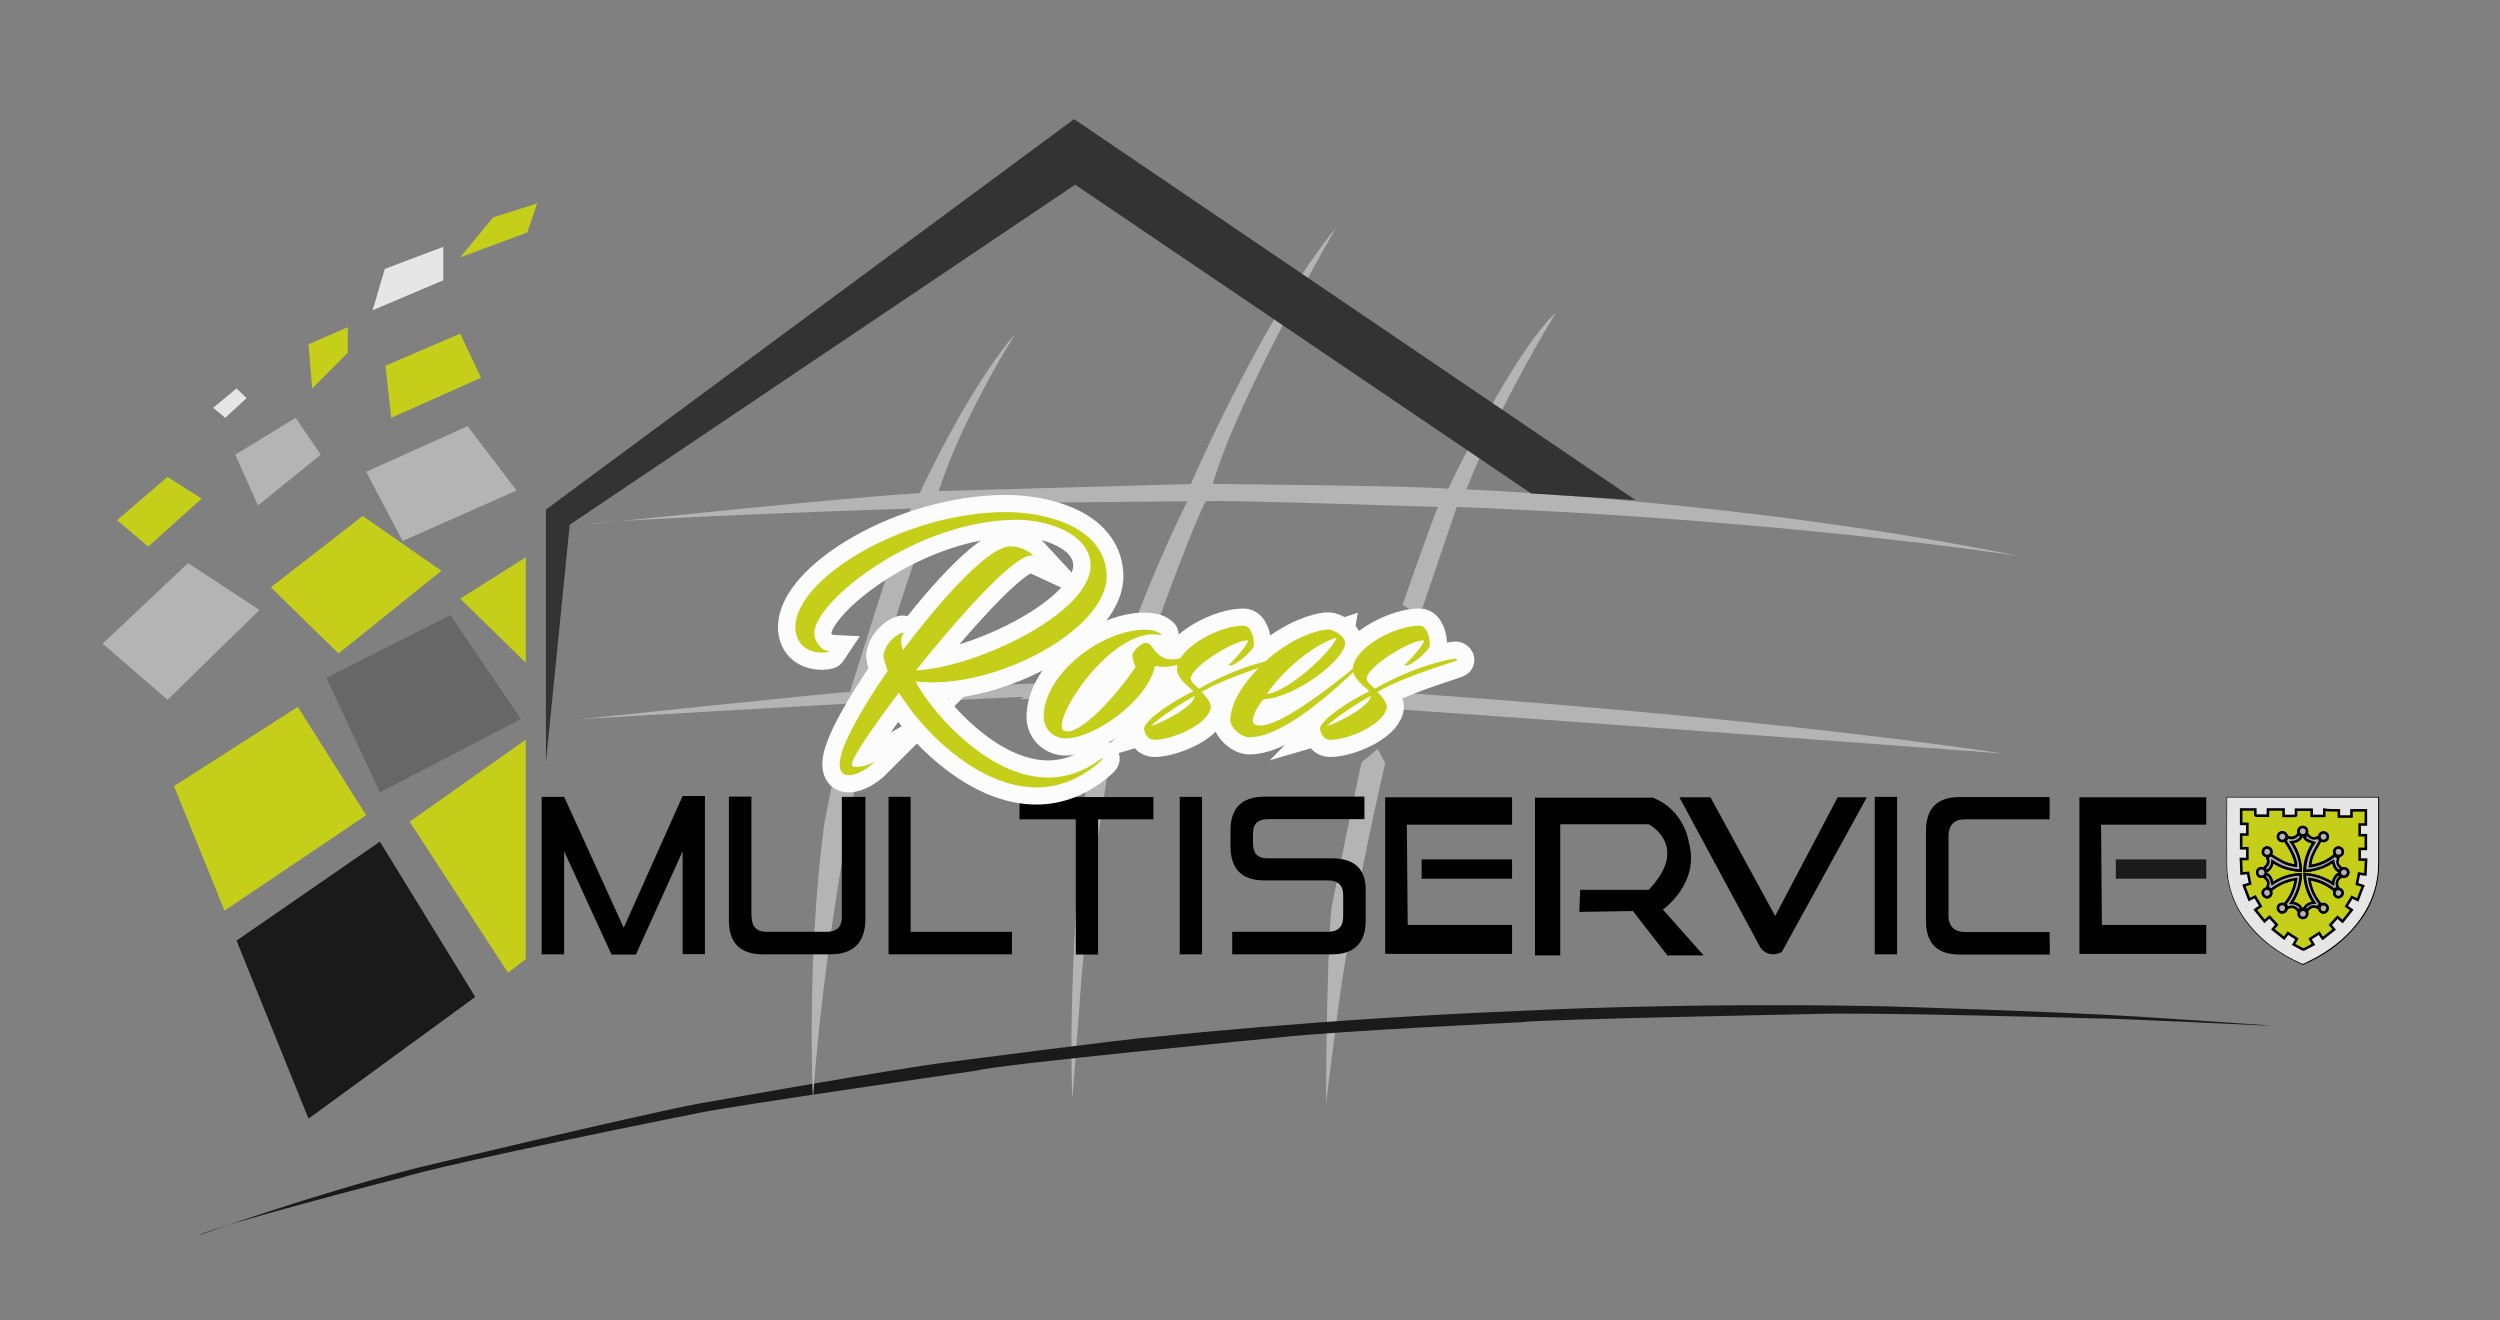 <?xml version="1.0" encoding="utf-8"?>
<!-- Generator: Adobe Illustrator 23.0.2, SVG Export Plug-In . SVG Version: 6.00 Build 0)  -->
<svg version="1.1" id="Layer_2" xmlns="http://www.w3.org/2000/svg" xmlns:xlink="http://www.w3.org/1999/xlink" x="0px" y="0px"
	 viewBox="0 0 1166.8 616.2" style="enable-background:new 0 0 1166.8 616.2;" xml:space="preserve">
<rect x="0" y="0" width="1166.8" height="616.2" fill="#808080" stroke="none"/>
<style type="text/css">
	.st0{fill:#B3B4B3;}
	.st1{fill:#1A1A1A;}
	.st2{fill:#333334;}
	.st3{fill:#C5CF1A;}
	.st4{fill:#E7E6E6;}
	.st5{fill:#676767;}
	.st6{fill:#C5CF1A;stroke:#FCFCFC;stroke-width:16;stroke-miterlimit:10;}
	.st7{fill-rule:evenodd;clip-rule:evenodd;}
	.st8{fill-rule:evenodd;clip-rule:evenodd;fill:#E7E6E6;}
	.st9{fill-rule:evenodd;clip-rule:evenodd;fill:#C5CF1A;stroke:#000000;stroke-width:1.192;}
	.st10{fill-rule:evenodd;clip-rule:evenodd;fill:#B3B4B3;stroke:#000000;stroke-width:1.192;}
</style>
<path class="st0" d="M511.3,328.2l12.9-12.5c0,0-17.3,100-20.4,153.8l-3.3,43.6C500.4,513.1,496.9,440.7,511.3,328.2z"/>
<path class="st0" d="M635.5,355.8l7.5-6.3l3.5,6.6c0,0-14.7,63.2-21.2,109c0,0-6.2,46.4-6.4,50.7c0,0,0.1-65.9,2.5-92.1
	C621.4,423.7,633.2,365.6,635.5,355.8z"/>
<path class="st1" d="M92.8,576.5c0,0,53.2-19.1,102.2-31.5c0,0,101.3-24.2,129.9-29.7c0,0,94.6-16.8,117-19.5
	c0,0,86.4-11.3,95.3-11.7c0,0,78.7-8.6,174.7-12.4c0,0,73.4-4,169.3-2c0,0,73.8,2.2,115.5,4.7c0,0,59.8,3.8,63.4,4.4
	c0,0-78.5-3.8-82.7-3.5c0,0-109.7-3.1-131.9-2c0,0-126.3,2.4-135.4,3.8c0,0-88.2,4.2-113,7.1c0,0-131.7,12.6-141.4,15.5
	c0,0-112.6,16.2-129.4,19.7c0,0-115.7,23-140.1,30.6C186.1,549.9,99,572.6,92.8,576.5z"/>
<polygon class="st0" points="427.8,321 519.8,317.6 515.8,325.3 476,325.3 427.8,327.5 "/>
<path class="st0" d="M554.2,233.9c0,0-27.3,53-46.1,121.9l10.3-4c0,0,40.4-116.1,45.9-120.1S554.2,233.9,554.2,233.9z"/>
<path class="st0" d="M476,326.3l15.5-7.8l31.8-1l0.7-1.7c0,0,5.8,0.9,13-5.8c0,0-0.8,4.3-1.5,6.3c0,0-13,10.5-14.1,12l-0.5-2.5
	L476,326.3z"/>
<path class="st0" d="M632.7,329.9l9.2-7.4c0,0,169.4,10.7,293,29.2C934.8,351.7,637.1,329.4,632.7,329.9z"/>
<path class="st0" d="M275.5,244.7c0,0,108.2-11.6,153.8-14.6c0,0,22.3-48.7,44.7-74.5c0,0-24.5,38.4-35.9,73.6l117.7-3.3
	c0,0,33.5-77.8,67.8-119.7c0,0-45.9,79.1-57.6,119.7c0,0,91.3,0.7,109.9,2.2c0,0,30.4-64.1,50.3-82.2c0,0-26.3,42.4-41.8,82.5
	c0,0,130.4,5.2,257.8,31.1c0,0-109.1-17-262.3-22.9l-17.3,50.9l-8-5.3c0,0,15-42.9,16.6-45.6c0,0-99.4-3.3-107.7-2.7
	c0,0-114.7,0.7-127.3,2c0,0-20.9,53.9-26.6,86.4c0,0,19-1,22.9-1.7l-4,7.3H407c0,0-21.4,95.6-27.6,185.2c0,0-3.1-66.5,5.3-128.6
	l11.1-56.1c0,0-122.4,6.9-126.3,7.4c0,0,122.8-12.9,127.2-12.9c0,0,24.2-78.2,28.4-85.6C425.1,237.4,289.5,241.7,275.5,244.7z"/>
<polygon class="st2" points="254.8,355.8 265.9,244.9 501.8,86.2 714.6,230.3 763.3,233.4 501.3,55.6 254.8,237.8 "/>
<polygon class="st3" points="214.8,120.1 246.1,108.5 250.7,94.9 230.1,101.5 "/>
<polygon class="st4" points="179.6,125.5 206.9,115.2 206.9,130.8 173.9,144.8 "/>
<polygon class="st3" points="144,160.7 162.3,152.7 162.3,164.7 145.7,181.3 "/>
<polygon class="st3" points="179.9,170.7 214.8,155.7 224.5,176.3 182.6,195 "/>
<polygon class="st4" points="99.5,190.3 110.4,181.3 115.1,185.8 105.1,195 "/>
<polygon class="st0" points="109.8,212.2 138,195 149.7,212.2 120.4,235.9 "/>
<polygon class="st0" points="170.9,220.2 218.2,198.9 241.1,228.9 187.9,252.5 "/>
<polygon class="st3" points="54.6,242.8 78.2,222.6 94.1,232.7 69.2,255.1 "/>
<polygon class="st3" points="126.4,274.1 169.3,240.8 206,266.4 158,305 "/>
<polygon class="st3" points="214.8,279.4 245.4,260.1 245.4,309.3 "/>
<polygon class="st0" points="47.9,300.4 87.8,262.8 121.1,284.7 78.2,326.6 "/>
<polygon class="st5" points="152.3,316.3 210.2,287.1 243.1,335.6 177.3,369.8 "/>
<polygon class="st3" points="81.2,366.9 139,329.9 170.9,380.5 104.8,425 "/>
<polygon class="st3" points="191.2,383.5 245.4,345.2 245.4,447.6 237.1,454 "/>
<polygon class="st1" points="110.4,439 177.3,392.8 221.8,465.3 144,522.1 "/>
<g>
	<path d="M285.4,445.5l-22.1-48.2v48.1h-10.5l0-73.5h10.5l27.8,61.1l27.5-61.5H329v73.8h-10.4v-48l-21.8,48.2H285.4z"/>
	<path d="M350.8,427.7c0,4.8,2.3,7.2,7,7.2h28c4.7,0,7.1-2.3,7.1-6.8v-56.2h11v57.7c-0.3,10.5-5.8,15.8-16.3,15.8H356
		c-10.5,0-15.8-5.3-15.8-15.8v-57.8h10.5V427.7z"/>
	<path d="M425,434.9h47.3v10.5h-57.6v-73.5H425V434.9z"/>
	<path d="M538.3,372v10.4h-25.8v63.1h-10.4v-63.1h-26.3l0.1-10.4H538.3z"/>
	<path d="M561,445.4h-10.4v-73.5H561V445.4z"/>
	<path d="M575.1,445.4v-10.5h44.6c4.8,0,7.2-2.4,7.2-7.2v-9.9c0-4.6-2.4-6.9-7.2-6.9h-29.6c-10.5,0-15.8-5.3-15.8-16l0-7.3
		c0-10.5,5.3-15.7,15.8-15.8h46.7v10.5h-45.1c-4.6,0-6.9,2.2-6.9,6.6v4.8c0,4.6,2.2,6.9,6.7,6.9h30.1c10.5,0,15.8,4.9,15.8,14.6
		v14.4c0,10.5-5.3,15.8-15.8,15.8H575.1z"/>
	<path d="M885.4,445.4H875v-73.5h10.4V445.4z"/>
	<path d="M956.6,382.4h-39.7c-5,0-7.5,2.8-7.5,8.2v36.7c0,5.1,2.7,7.7,8.1,7.7h39.1l0.1,10.5l-42.1,0c-10.5,0-15.7-5.2-15.7-15.7
		l0-42c0-10.5,5.2-15.8,15.7-15.8h42L956.6,382.4z"/>
</g>
<g>
	<path class="st6" d="M489.2,362.9c8,0,16.3-2.5,24.2-8.5c1.3-1,1.5-0.4,0.8,0.3c-9.9,9.1-20.4,12.8-30.5,12.8
		c-26,0-50.5-23.8-61.5-40.1c-0.8-1-1.8-2.5-2.8-4.1c-11.6,15.4-21.9,30.3-21.9,33.3c0,0.8,0.1,1.3,1.3,1.3c3.5,0,6.1-0.6,9.6-2.6
		c-2.9,2.9-7.9,6.5-12.3,6.5c-3.8,0-4.3-3.1-4.3-5.3c0-8.6,12.3-28.9,22.4-43.4l-0.5-1.4c-1-2.9-1.6-5-1.4-6.3
		c1.6-8.1,11.1-11.8,9.1-9.4c-0.8,1-1.1,2.8-0.8,4.8c0.1,0.8,0.4,1.6,0.8,2.5c14.5-19.3,38.9-48.3,50.1-48.3c4.5,0,8.5,2,10.8,4.5
		c-7.8-3.6-41.5,36.5-54.9,53.4c28.5-1.4,82.8-27.3,81.5-49.8c-0.9-14-19.9-20.5-34.3-20.5c-47,0-94.6,38.1-94.6,52.8
		c0,5,4,8.4,7,8.6c0,0-0.4,0.6-3.3,0.6c-8.5,0-12.6-5.4-12.6-12c0-22.5,50.6-53.6,98.5-53.6c16.9,0,45.4,6.1,46.7,28.9
		c1.4,23.5-45.1,50.6-81.5,50.6c-2.6,0-5.1-0.1-7.6-0.4c1,2.1,2.4,4.3,3.6,6.1C441.3,339.1,464.3,362.9,489.2,362.9z"/>
	<path class="st6" d="M538.5,296c-22.6,0-48.7,42.1-41.7,45.1c7,2.9,24.9-17.1,33.2-29.9c-0.6-1.1-1.9-4.9-1.4-6.1
		c0.4-1.3,4.1-5,5.8-5.1c1.3-0.1,2.6,0.9,2.9,1.3c2.4,3.9,5.4,6.8,10.4,6.4c8.4-0.8,13-5.6,14.4-5.5c-0.6,1.8-5.6,5.9-11.8,7.9
		c-2.8,0.9-5.4,1.1-7.4,1.1c-1.9,0-3.1-0.3-3.8-0.5c-3.4,16.6-29.2,34.6-42.5,33.9c-5.8-0.4-9.5-5.1-9.5-9.9
		c0-20.4,27.4-40.8,47.1-40.8c4.8,0,6.8,1.4,7.6,2.1c0.6,0.4,0.3,0.4-0.3,0.4C540.4,296.2,539.4,296,538.5,296z"/>
	<path class="st6" d="M555.8,316.1c-0.5,2.1,2.5,4.1,3.8,5.3c20-11.3,36-14,37.6-14c0.3,0,0.8,0.3,0.8,0.6c1.1,0.4-23.6,6.9-37.3,15
		c1.6,1.3,4.8,4.9,4.4,7.5c-1.8,8.1-18.3,14.8-26.4,14.8c-2.8,0-4.1-2.3-4.8-5c0.4-5.4,18.8-15.9,23.1-17.6
		c-1.4-1.8-8.8-6.3-7.6-11.8c2-9.5,20-18.9,31-18.9c3.5,0,5.1,5.8,4.8,9.4c-0.1,1.8-8,9.3-11.4,9.3c-0.1,0-0.4-0.5-0.3-0.5
		c0.4,0,8.8-8.8,9-11.3C576.8,298.4,557.4,310.2,555.8,316.1z M537.2,338.9c4.9-1.4,20.4-9.4,20.4-14.1
		C550,329,540.8,335.2,537.2,338.9z"/>
	<path class="st6" d="M584.7,336.2c-0.1,1.5,1,2.4,3.8,2.4c9.1,0,32-17.4,44.6-27.9c0.4-0.3,1.3,0.4,0.9,0.8
		c-9.4,8.8-34.3,32.6-50.9,32.6c-3.9,0-8.9-4.5-8.9-7.9c0-3,0.8-5.5,1.8-8.3c3-7.1,9.4-15,17.3-21.6c10.4-8.6,21.5-12.5,26.9-12.5
		c1.9,0,7.6,2.9,7.6,6.4c0,7.8-24,25.8-38,26.1C587.4,329,585,333,584.7,336.2z M591.3,323.9c10.9-1.3,31.6-21.5,32.4-26.3
		C609.8,302.1,595.4,317.2,591.3,323.9z"/>
	<path class="st6" d="M637.9,316.1c-0.5,2.1,2.5,4.1,3.8,5.3c20-11.3,36-14,37.6-14c0.3,0,0.8,0.3,0.8,0.6c1.1,0.4-23.6,6.9-37.3,15
		c1.6,1.3,4.8,4.9,4.4,7.5c-1.8,8.1-18.3,14.8-26.4,14.8c-2.8,0-4.1-2.3-4.8-5c0.4-5.4,18.8-15.9,23.1-17.6
		c-1.4-1.8-8.8-6.3-7.6-11.8c2-9.5,20-18.9,31-18.9c3.5,0,5.1,5.8,4.8,9.4c-0.1,1.8-8,9.3-11.4,9.3c-0.1,0-0.4-0.5-0.3-0.5
		c0.4,0,8.8-8.8,9-11.3C658.9,298.4,639.5,310.2,637.9,316.1z M619.3,338.9c4.9-1.4,20.4-9.4,20.4-14.1
		C632.2,329,622.9,335.2,619.3,338.9z"/>
</g>
<g>
	<path class="st3" d="M489.2,362.9c8,0,16.3-2.5,24.3-8.5c1.3-1,1.5-0.4,0.8,0.3c-9.9,9.1-20.4,12.8-30.5,12.8
		c-26,0-50.5-23.8-61.5-40.1c-0.8-1-1.8-2.5-2.8-4.1c-11.6,15.4-21.9,30.3-21.9,33.3c0,0.8,0.1,1.3,1.3,1.3c3.5,0,6.1-0.6,9.6-2.6
		c-2.9,2.9-7.9,6.5-12.3,6.5c-3.8,0-4.3-3.1-4.3-5.3c0-8.6,12.3-28.9,22.4-43.4l-0.5-1.4c-1-2.9-1.6-5-1.4-6.3
		c1.6-8.1,11.1-11.8,9.1-9.4c-0.8,1-1.1,2.8-0.8,4.8c0.1,0.8,0.4,1.6,0.8,2.5c14.5-19.3,38.9-48.3,50.1-48.3c4.5,0,8.5,2,10.8,4.5
		c-7.8-3.6-41.5,36.5-54.9,53.4c28.5-1.4,82.8-27.3,81.5-49.8c-0.9-14-19.9-20.5-34.3-20.5c-47,0-94.6,38.1-94.6,52.8
		c0,5,4,8.4,7,8.6c0,0-0.4,0.6-3.3,0.6c-8.5,0-12.6-5.4-12.6-12c0-22.5,50.6-53.6,98.5-53.6c16.9,0,45.4,6.1,46.8,28.9
		c1.4,23.5-45.1,50.6-81.5,50.6c-2.6,0-5.1-0.1-7.6-0.4c1,2.1,2.4,4.3,3.6,6.1C441.3,339.1,464.3,362.9,489.2,362.9z"/>
	<path class="st3" d="M538.5,296c-22.6,0-48.8,42.1-41.8,45.1c7,2.9,24.9-17.1,33.3-29.9c-0.6-1.1-1.9-4.9-1.4-6.1
		c0.4-1.3,4.1-5,5.8-5.1c1.3-0.1,2.6,0.9,2.9,1.3c2.4,3.9,5.4,6.8,10.4,6.4c8.4-0.8,13-5.6,14.4-5.5c-0.6,1.8-5.6,5.9-11.8,7.9
		c-2.8,0.9-5.4,1.1-7.4,1.1c-1.9,0-3.1-0.3-3.8-0.5c-3.4,16.6-29.3,34.6-42.5,33.9c-5.8-0.4-9.5-5.1-9.5-9.9
		c0-20.4,27.4-40.8,47.1-40.8c4.8,0,6.8,1.4,7.6,2.1c0.6,0.4,0.3,0.4-0.3,0.4C540.4,296.2,539.4,296,538.5,296z"/>
	<path class="st3" d="M555.8,316.1c-0.5,2.1,2.5,4.1,3.8,5.3c20-11.3,36-14,37.6-14c0.3,0,0.8,0.3,0.8,0.6c1.1,0.4-23.6,6.9-37.3,15
		c1.6,1.3,4.8,4.9,4.4,7.5c-1.8,8.1-18.3,14.8-26.4,14.8c-2.8,0-4.1-2.3-4.8-5c0.4-5.4,18.8-15.9,23.1-17.6
		c-1.4-1.8-8.8-6.3-7.6-11.8c2-9.5,20-18.9,31-18.9c3.5,0,5.1,5.8,4.8,9.4c-0.1,1.8-8,9.3-11.4,9.3c-0.1,0-0.4-0.5-0.3-0.5
		c0.4,0,8.8-8.8,9-11.3C576.8,298.4,557.4,310.2,555.8,316.1z M537.2,338.9c4.9-1.4,20.4-9.4,20.4-14.1
		C550,329,540.8,335.2,537.2,338.9z"/>
	<path class="st3" d="M584.7,336.2c-0.1,1.5,1,2.4,3.8,2.4c9.1,0,32-17.4,44.6-27.9c0.4-0.3,1.3,0.4,0.9,0.8
		c-9.4,8.8-34.3,32.6-50.9,32.6c-3.9,0-8.9-4.5-8.9-7.9c0-3,0.8-5.5,1.8-8.3c3-7.1,9.4-15,17.3-21.6c10.4-8.6,21.5-12.5,26.9-12.5
		c1.9,0,7.6,2.9,7.6,6.4c0,7.8-24,25.8-38,26.1C587.4,329,585,333,584.7,336.2z M591.3,323.9c10.9-1.3,31.6-21.5,32.4-26.3
		C609.8,302.1,595.4,317.2,591.3,323.9z"/>
	<path class="st3" d="M637.9,316.1c-0.5,2.1,2.5,4.1,3.8,5.3c20-11.3,36-14,37.6-14c0.3,0,0.8,0.3,0.8,0.6c1.1,0.4-23.6,6.9-37.3,15
		c1.6,1.3,4.8,4.9,4.4,7.5c-1.8,8.1-18.3,14.8-26.4,14.8c-2.8,0-4.1-2.3-4.8-5c0.4-5.4,18.8-15.9,23.1-17.6
		c-1.4-1.8-8.8-6.3-7.6-11.8c2-9.5,20-18.9,31-18.9c3.5,0,5.1,5.8,4.8,9.4c-0.1,1.8-8,9.3-11.4,9.3c-0.1,0-0.4-0.5-0.3-0.5
		c0.4,0,8.8-8.8,9-11.3C658.9,298.4,639.5,310.2,637.9,316.1z M619.3,338.9c4.9-1.4,20.4-9.4,20.4-14.1
		C632.2,329,622.9,335.2,619.3,338.9z"/>
</g>
<path d="M716.5,445.9h11.7v-61.2h41.3c0,0,19.5,10.1,0,30.6h-32l-0.4,10.3l25-0.4l16.1,20.7h16.9l-19-21.4c0,0,17.5-12.2,12.1-31.4
	c0,0-1.9-15-16.8-20.8h-55V445.9z"/>
<polygon points="646.5,372.1 705.7,372.1 705.7,384.9 656.6,384.9 657,431.7 705.7,431.7 705.7,445.2 646.5,445.2 "/>
<rect x="663.5" y="401.1" width="42.2" height="9"/>
<polygon points="970.5,372.1 1029.7,372.1 1029.7,384.9 980.6,384.9 981,431.7 1029.7,431.7 1029.7,445.2 970.5,445.2 "/>
<rect x="987.5" y="401.1" class="st1" width="42.2" height="9"/>
<path d="M783.8,372.1h14.5l30.2,55.4l29.2-55.4h13.6l-39.7,72.2c0,0-5.7,3.4-9.9-1.9L783.8,372.1z"/>
<g>
	<path class="st7" d="M1074.6,450.3c-2.2-1.1-4.5-2.1-6.6-3.3c-7-3.9-13.3-8.8-18.4-15.1c-5.2-6.4-8.6-13.6-9.9-21.7
		c-0.2-1.3-0.3-2.6-0.4-3.9c0-0.2-0.1-0.3-0.1-0.5c0-11.3,0-22.6,0-33.9c23.7,0,47.5,0,71.2,0c0,10.3,0,20.5,0,30.8
		c0,11.9-4.1,22.2-12,31c-6.4,7.2-14.2,12.6-23,16.4c-0.2,0.1-0.3,0.2-0.4,0.2C1074.8,450.3,1074.7,450.3,1074.6,450.3z
		 M1039.5,372.3c0,0.3,0,0.5,0,0.7c0,10.2,0,20.4,0,30.6c0,2.2,0.2,4.3,0.5,6.5c1.1,7.2,3.9,13.7,8.3,19.5
		c6.8,9.1,15.6,15.5,25.9,20.1c0.3,0.1,0.8,0.1,1.1,0c2.3-1.1,4.6-2.2,6.8-3.5c7.7-4.5,14.4-10.1,19.6-17.5
		c5.4-7.7,8.1-16.2,8.2-25.6c0-10,0-20,0-30.1c0-0.2,0-0.4,0-0.6C1086.5,372.3,1063,372.3,1039.5,372.3z"/>
	<path class="st8" d="M1039.5,372.3c23.5,0,46.9,0,70.4,0c0,0.2,0,0.4,0,0.6c0,10,0,20,0,30.1c0,9.4-2.8,17.9-8.2,25.6
		c-5.2,7.4-11.9,13-19.6,17.5c-2.2,1.3-4.5,2.3-6.8,3.5c-0.3,0.1-0.8,0.2-1.1,0c-10.3-4.5-19.2-11-25.9-20.1
		c-4.3-5.8-7.1-12.3-8.3-19.5c-0.3-2.1-0.5-4.3-0.5-6.5c-0.1-10.2,0-20.4,0-30.6C1039.5,372.8,1039.5,372.6,1039.5,372.3z
		 M1091.6,378.2c-2.5,0-4.9,0-7.3,0c0,1,0,1.9,0,2.9c-2,0-3.9,0-5.9,0c0-1,0-1.9,0-2.9c-2.5,0-4.9,0-7.3,0c0,0.8,0,1.6,0,2.3
		c0,0.5-0.2,0.6-0.6,0.6c-1,0-2,0-2.9,0c-0.8,0-1.5,0-2.3,0c0-1,0-2,0-3c-2.5,0-4.8,0-7.3,0c0,1,0,1.9,0,2.9c-0.2,0-0.4,0-0.6,0
		c-1.6,0-3.1,0-4.7,0c-0.5,0-0.6-0.2-0.6-0.6c0-0.8,0-1.5,0-2.3c-2.3,0-4.4,0-6.6,0c0,2.2,0,4.4,0,6.7c1,0,1.9,0,2.9,0
		c0,1.7,0,3.3,0,5c-1,0-1.9,0-2.9,0c0,2.2,0,4.3,0,6.4c1,0,1.9,0,2.9,0c0,1.7,0,3.3,0,5c-1,0-1.9,0-3,0c0.1,2.3,0.2,4.6,0.3,6.8
		c1.1-0.1,2.1-0.2,3-0.3c0.3,1.7,0.7,3.3,1,5c-0.9,0.3-1.8,0.6-2.9,0.9c0.9,2.2,1.7,4.3,2.5,6.5c1-0.5,1.9-0.9,2.7-1.3
		c0.9,1.5,1.7,2.9,2.6,4.4c-0.8,0.6-1.6,1.1-2.5,1.7c1.5,1.8,2.9,3.6,4.3,5.4c0.8-0.7,1.5-1.4,2.3-2.1c1.1,1.3,2.3,2.5,3.4,3.7
		c-0.5,0.6-1.1,1.3-1.8,2.1c1.8,1.4,3.6,2.8,5.3,4.2c0.6-0.9,1.2-1.7,1.7-2.4c1.4,0.9,2.8,1.8,4.2,2.7c-0.5,0.9-1,1.7-1.5,2.6
		c1.5,0.8,2.9,1.5,4.3,2.3c0.1,0.1,0.4,0.1,0.5,0c1.5-0.7,2.9-1.5,4.4-2.3c-0.5-0.9-1-1.8-1.5-2.6c1.4-0.9,2.8-1.8,4.2-2.7
		c0.6,0.8,1.1,1.6,1.7,2.5c1.8-1.4,3.6-2.8,5.3-4.2c-0.7-0.8-1.3-1.6-1.8-2.1c1.2-1.3,2.3-2.5,3.4-3.7c0.8,0.7,1.5,1.4,2.3,2.1
		c1.5-1.8,2.9-3.6,4.3-5.4c-0.9-0.6-1.7-1.2-2.5-1.7c0.9-1.5,1.7-2.9,2.6-4.3c0.9,0.4,1.7,0.8,2.7,1.3c0.9-2.2,1.7-4.3,2.5-6.5
		c-1.1-0.3-2-0.6-2.9-0.9c0.4-1.7,0.7-3.3,1-4.9c1,0.1,1.9,0.2,3,0.4c0.1-2.3,0.2-4.6,0.3-6.9c-1.1,0-2,0-3,0c0-1.7,0-3.3,0-5
		c1,0,1.9,0,2.9,0c0-2.2,0-4.3,0-6.4c-1,0-1.9,0-2.9,0c0-1.7,0-3.3,0-5c1,0,1.9,0,2.9,0c0-2.3,0-4.4,0-6.6c-2.2,0-4.4,0-6.7,0
		c0,1,0,1.9,0,2.9c-2,0-3.9,0-5.9,0C1091.6,380.1,1091.6,379.1,1091.6,378.2z"/>
	<path class="st9" d="M1091.6,378.2c0,1,0,1.9,0,2.9c2,0,3.9,0,5.9,0c0-1,0-1.9,0-2.9c2.3,0,4.4,0,6.7,0c0,2.2,0,4.4,0,6.6
		c-0.9,0-1.9,0-2.9,0c0,1.7,0,3.3,0,5c1,0,1.9,0,2.9,0c0,2.2,0,4.3,0,6.4c-0.9,0-1.9,0-2.9,0c0,1.7,0,3.3,0,5c1,0,1.9,0,3,0
		c-0.1,2.3-0.2,4.6-0.3,6.9c-1.1-0.1-2-0.2-3-0.4c-0.3,1.6-0.7,3.2-1,4.9c0.9,0.3,1.8,0.5,2.9,0.9c-0.9,2.2-1.7,4.3-2.5,6.5
		c-1-0.5-1.8-0.9-2.7-1.3c-0.8,1.4-1.7,2.9-2.6,4.3c0.8,0.6,1.6,1.1,2.5,1.7c-1.4,1.8-2.9,3.6-4.3,5.4c-0.8-0.7-1.5-1.4-2.3-2.1
		c-1.1,1.2-2.2,2.4-3.4,3.7c0.4,0.5,1.1,1.2,1.8,2.1c-1.8,1.4-3.5,2.8-5.3,4.2c-0.6-0.9-1.2-1.6-1.7-2.5c-1.4,0.9-2.8,1.8-4.2,2.7
		c0.5,0.8,0.9,1.7,1.5,2.6c-1.5,0.8-2.9,1.5-4.4,2.3c-0.1,0.1-0.3,0-0.5,0c-1.4-0.7-2.8-1.5-4.3-2.3c0.5-0.9,1-1.7,1.5-2.6
		c-1.4-0.9-2.8-1.8-4.2-2.7c-0.6,0.8-1.1,1.6-1.7,2.4c-1.8-1.4-3.5-2.8-5.3-4.2c0.7-0.8,1.3-1.6,1.8-2.1c-1.1-1.3-2.3-2.5-3.4-3.7
		c-0.8,0.7-1.5,1.4-2.3,2.1c-1.4-1.8-2.8-3.6-4.3-5.4c0.9-0.6,1.7-1.2,2.5-1.7c-0.9-1.5-1.7-2.9-2.6-4.4c-0.9,0.4-1.7,0.8-2.7,1.3
		c-0.8-2.2-1.7-4.3-2.5-6.5c1.1-0.3,2-0.6,2.9-0.9c-0.3-1.7-0.7-3.3-1-5c-0.9,0.1-1.9,0.2-3,0.3c-0.1-2.3-0.2-4.5-0.3-6.8
		c1.1,0,2,0,3,0c0-1.7,0-3.3,0-5c-1,0-1.9,0-2.9,0c0-2.2,0-4.3,0-6.4c1,0,1.9,0,2.9,0c0-1.7,0-3.3,0-5c-1,0-1.9,0-2.9,0
		c0-2.3,0-4.4,0-6.7c2.2,0,4.4,0,6.6,0c0,0.8,0,1.6,0,2.3c0,0.5,0.1,0.6,0.6,0.6c1.6,0,3.1,0,4.7,0c0.2,0,0.3,0,0.6,0
		c0-1,0-1.9,0-2.9c2.5,0,4.8,0,7.3,0c0,1,0,1.9,0,3c0.8,0,1.6,0,2.3,0c1,0,2,0,2.9,0c0.5,0,0.7-0.1,0.6-0.6c0-0.8,0-1.5,0-2.3
		c2.4,0,4.8,0,7.3,0c0,1,0,1.9,0,2.9c2,0,3.9,0,5.9,0c0-1,0-1.9,0-2.9C1086.7,378.2,1089.1,378.2,1091.6,378.2z M1069.5,393.1
		c2.1-0.2,3.6-1,4.6-2.7c-0.5-0.4-1-0.7-1.5-1.1c-0.5,0.9-1.3,1.5-2.3,1.7c-1,0.3-1.9,0-2.8-0.4c-0.1,0.4-0.2,0.7-0.4,1
		c-0.2,0.3-0.4,0.6-0.6,0.8c3.1,4.5,5.3,9.6,5,11.7c-2.1-0.3-4.2-0.8-6.2-1.8c-1.9-1-3.7-2.1-5.5-3.2c-0.5,0.3-1.1,0.6-1.7,0.9
		c0.9,2.4,0.7,3.2-1.3,5.1c0.3,0.5,0.7,1,1,1.5c1.7-1,2.5-2.6,2.7-4.6c4,2.7,8.4,4.1,13.2,4.3
		C1073.7,401.5,1072.2,397.1,1069.5,393.1z M1088.9,402c0.6,2.8,1.3,3.9,2.7,4.6c0.3-0.5,0.7-0.9,1-1.4c-1.9-1.4-2.2-2.7-1.4-5
		c-0.6-0.3-1.2-0.6-1.8-0.9c-3.3,2.7-7.1,4.4-11.5,5c0.3-2.2,0.8-4.3,1.7-6.2c1-1.9,2.1-3.7,3.1-5.6c-0.3-0.5-0.6-1.1-0.9-1.7
		c-2,1-3.7,0.5-5-1.3c-0.5,0.3-0.9,0.7-1.5,1c0.4,0.8,1.1,1.5,1.9,1.9c0.8,0.4,1.7,0.6,2.6,0.9c-2.6,3.9-4.1,8.3-4.3,13.2
		c1.1-0.1,2.1-0.2,3.1-0.4C1082.4,405.4,1085.8,404.1,1088.9,402z M1088.9,412.5c-4.1-2.7-8.4-4.2-13.3-4.4
		c0.2,4.9,1.7,9.2,4.4,13.3c-2.1,0.2-3.6,1-4.6,2.6c0.5,0.4,0.9,0.7,1.4,1c1.3-1.9,3-2.3,4.9-1.4c0.3-0.6,0.7-1.2,1-1.8
		c-2.7-3.3-4.4-7.1-5-11.5c4.4,0.6,8.2,2.3,11.5,5c0.7-0.4,1.3-0.7,1.9-1c-0.5-0.8-0.6-1.8-0.4-2.8c0.3-1,0.9-1.7,1.7-2.2
		c-0.3-0.5-0.7-0.9-1-1.4C1089.9,408.9,1089.1,410.4,1088.9,412.5z M1058.2,414.3c0.4,0.1,0.7,0.2,1,0.4c0.3,0.2,0.6,0.4,0.8,0.6
		c3.4-2.7,7.2-4.5,11.6-5c-0.6,4.4-2.3,8.2-5,11.5c0.3,0.7,0.6,1.3,1,1.9c0.8-0.5,1.8-0.6,2.8-0.4c1,0.2,1.7,0.9,2.2,1.7
		c0.5-0.3,0.9-0.7,1.5-1c-1.1-1.7-2.6-2.5-4.7-2.6c2.7-4.1,4.2-8.4,4.4-13.3c-4.9,0.1-9.2,1.7-13.2,4.3c-0.6-2.7-1.4-3.9-2.8-4.5
		c-0.4,0.5-0.7,0.9-1,1.4C1058.8,410.9,1059.2,412.2,1058.2,414.3z M1060.1,397.6c0-1.1-0.8-2-1.9-2c-1.1,0-2,0.8-2,1.9
		c0,1.1,0.8,2,1.9,2C1059.2,399.6,1060.1,398.7,1060.1,397.6z M1065.2,392.5c1.1,0,2-0.9,2-2c0-1.1-0.9-2-2-2c-1.1,0-2,0.9-2,2
		C1063.2,391.6,1064.1,392.5,1065.2,392.5z M1055.5,405.2c-1.1,0-2,0.9-2,2c0,1.1,0.9,2,2,2c1.1,0,2-0.9,2-2
		C1057.5,406.1,1056.6,405.2,1055.5,405.2z M1076.7,388c0-1.1-0.9-2-2-2c-1.1,0-1.9,0.9-2,1.9c0,1.1,0.8,2,1.9,2
		C1075.8,389.9,1076.7,389.1,1076.7,388z M1082.5,390.5c0,1.1,0.8,1.9,1.9,2c1.1,0,2-0.9,2-2c0-1.1-0.9-1.9-2-1.9
		C1083.3,388.6,1082.5,389.4,1082.5,390.5z M1089.5,397.5c0,1.1,0.8,2,1.9,2c1.1,0,2-0.9,2-1.9c0-1.1-0.9-2-1.9-2
		C1090.4,395.6,1089.5,396.4,1089.5,397.5z M1060,416.8c0-1.1-0.8-1.9-1.9-2c-1.1,0-2,0.9-2,2c0,1.1,0.9,1.9,2,2
		C1059.2,418.8,1060,417.9,1060,416.8z M1074.8,428.4c1.1,0,1.9-0.8,2-1.9c0-1.1-0.9-2-1.9-2c-1.1,0-1.9,0.9-2,1.9
		C1072.8,427.5,1073.7,428.4,1074.8,428.4z M1067.1,423.9c0-1.1-0.8-1.9-1.9-2c-1.1,0-2,0.8-2,1.9c0,1,0.9,2,1.9,2
		C1066.2,425.8,1067.1,425,1067.1,423.9z M1094,405.3c-1.1,0-1.9,0.8-1.9,1.9c0,1.1,0.8,2,1.9,2c1.1,0,1.9-0.9,2-1.9
		C1096,406.1,1095.1,405.3,1094,405.3z M1082.5,423.9c0,1.1,0.9,2,1.9,1.9c1.1,0,2-0.9,1.9-2c0-1-0.9-1.9-1.9-1.9
		C1083.3,421.9,1082.5,422.8,1082.5,423.9z M1091.4,414.9c-1.1,0-1.9,0.8-1.9,1.9c0,1.1,0.9,2,1.9,1.9c1,0,1.9-0.9,1.9-1.9
		C1093.4,415.8,1092.5,414.9,1091.4,414.9z"/>
	<path class="st10" d="M1069.5,393.1c2.7,4.1,4.2,8.4,4.3,13.2c-4.9-0.2-9.2-1.6-13.2-4.3c-0.1,2-1,3.6-2.7,4.6
		c-0.4-0.5-0.7-1-1-1.5c2-1.8,2.2-2.7,1.3-5.1c0.6-0.3,1.2-0.6,1.7-0.9c1.8,1.1,3.6,2.2,5.5,3.2c1.9,1,4,1.5,6.2,1.8
		c0.3-2.1-1.9-7.2-5-11.7c0.2-0.3,0.4-0.5,0.6-0.8c0.2-0.3,0.2-0.6,0.4-1c0.9,0.5,1.8,0.7,2.8,0.4c1-0.3,1.7-0.9,2.3-1.7
		c0.5,0.4,1,0.7,1.5,1.1C1073.2,392.1,1071.6,392.9,1069.5,393.1z"/>
	<path class="st10" d="M1088.9,402c-3.1,2.1-6.4,3.5-10.1,4.1c-1,0.2-2,0.2-3.1,0.4c0.2-4.9,1.6-9.2,4.3-13.2
		c-0.9-0.3-1.8-0.5-2.6-0.9c-0.9-0.4-1.5-1.1-1.9-1.9c0.5-0.4,1-0.7,1.5-1c1.3,1.8,3,2.3,5,1.3c0.3,0.6,0.6,1.2,0.9,1.7
		c-1,1.8-2.2,3.7-3.1,5.6c-1,1.9-1.5,4-1.7,6.2c4.4-0.6,8.2-2.3,11.5-5c0.6,0.3,1.2,0.6,1.8,0.9c-0.9,2.3-0.5,3.6,1.4,5
		c-0.3,0.5-0.7,0.9-1,1.4C1090.2,405.9,1089.5,404.7,1088.9,402z"/>
	<path class="st10" d="M1088.9,412.5c0.1-2.1,1-3.6,2.6-4.7c0.4,0.5,0.7,0.9,1,1.4c-0.8,0.5-1.5,1.2-1.7,2.2c-0.3,1-0.1,1.9,0.4,2.8
		c-0.6,0.3-1.2,0.7-1.9,1c-3.3-2.7-7.1-4.4-11.5-5c0.6,4.4,2.3,8.2,5,11.5c-0.4,0.6-0.7,1.2-1,1.8c-2-0.9-3.7-0.5-4.9,1.4
		c-0.5-0.3-0.9-0.7-1.4-1c1-1.6,2.5-2.5,4.6-2.6c-2.7-4.1-4.2-8.4-4.4-13.3C1080.5,408.3,1084.9,409.8,1088.9,412.5z"/>
	<path class="st10" d="M1058.2,414.3c0.9-2.2,0.6-3.4-1.4-5c0.4-0.5,0.7-0.9,1-1.4c1.4,0.6,2.1,1.8,2.8,4.5c4-2.7,8.3-4.2,13.2-4.3
		c-0.2,4.9-1.7,9.2-4.4,13.3c2.1,0.1,3.6,0.9,4.7,2.6c-0.5,0.4-1,0.7-1.5,1c-0.5-0.8-1.2-1.4-2.2-1.7c-1-0.2-1.9-0.1-2.8,0.4
		c-0.3-0.6-0.6-1.2-1-1.9c2.7-3.3,4.4-7.1,5-11.5c-4.4,0.6-8.2,2.3-11.6,5c-0.3-0.2-0.5-0.5-0.8-0.6
		C1059,414.6,1058.6,414.5,1058.2,414.3z"/>
	<path class="st10" d="M1060.1,397.6c0,1.1-0.9,2-2,1.9c-1.1,0-2-0.9-1.9-2c0-1.1,0.9-2,2-1.9
		C1059.3,395.6,1060.1,396.5,1060.1,397.6z"/>
	<path class="st10" d="M1065.2,392.5c-1.1,0-2-0.9-2-2c0-1.1,0.9-2,2-2c1.1,0,2,0.8,2,2C1067.1,391.6,1066.3,392.5,1065.2,392.5z"/>
	<path class="st10" d="M1055.5,405.2c1.1,0,1.9,0.9,2,2c0,1.1-0.9,2-2,2c-1.1,0-2-0.9-2-2C1053.5,406.1,1054.4,405.2,1055.5,405.2z"
		/>
	<path class="st10" d="M1076.7,388c0,1.1-0.9,2-2,1.9c-1.1,0-1.9-0.9-1.9-2c0-1.1,0.9-1.9,2-1.9C1075.9,386,1076.7,386.8,1076.7,388
		z"/>
	<path class="st10" d="M1082.5,390.5c0-1.1,0.8-1.9,1.9-1.9c1.1,0,2,0.8,2,1.9c0,1.1-0.9,2-2,2
		C1083.3,392.5,1082.5,391.6,1082.5,390.5z"/>
	<path class="st10" d="M1089.5,397.5c0-1.1,0.9-1.9,2-1.9c1.1,0,1.9,0.9,1.9,2c0,1.1-0.9,1.9-2,1.9
		C1090.3,399.5,1089.5,398.6,1089.5,397.5z"/>
	<path class="st10" d="M1060,416.8c0,1.1-0.9,1.9-1.9,1.9c-1.1,0-1.9-0.9-2-2c0-1.1,0.9-2,2-2C1059.2,414.9,1060.1,415.8,1060,416.8
		z"/>
	<path class="st10" d="M1074.8,428.4c-1.1,0-1.9-0.8-1.9-1.9c0-1.1,0.9-1.9,2-1.9c1.1,0,1.9,0.9,1.9,2
		C1076.7,427.6,1075.9,428.4,1074.8,428.4z"/>
	<path class="st10" d="M1067.1,423.9c0,1.1-0.9,1.9-2,1.9c-1.1,0-1.9-0.9-1.9-2c0-1.1,0.9-1.9,2-1.9
		C1066.3,421.9,1067.1,422.8,1067.1,423.9z"/>
	<path class="st10" d="M1094,405.3c1.1,0,1.9,0.9,1.9,1.9c0,1.1-0.9,1.9-2,1.9c-1.1,0-1.9-0.9-1.9-2
		C1092.1,406.1,1092.9,405.3,1094,405.3z"/>
	<path class="st10" d="M1082.5,423.9c0-1.1,0.8-1.9,1.9-1.9c1.1,0,1.9,0.8,1.9,1.9c0,1-0.9,2-1.9,2
		C1083.3,425.8,1082.5,425,1082.5,423.9z"/>
	<path class="st10" d="M1091.4,414.9c1.1,0,2,0.9,1.9,1.9c0,1-0.9,1.9-1.9,1.9c-1.1,0-1.9-0.9-1.9-1.9
		C1089.5,415.7,1090.3,414.9,1091.4,414.9z"/>
</g>
</svg>
